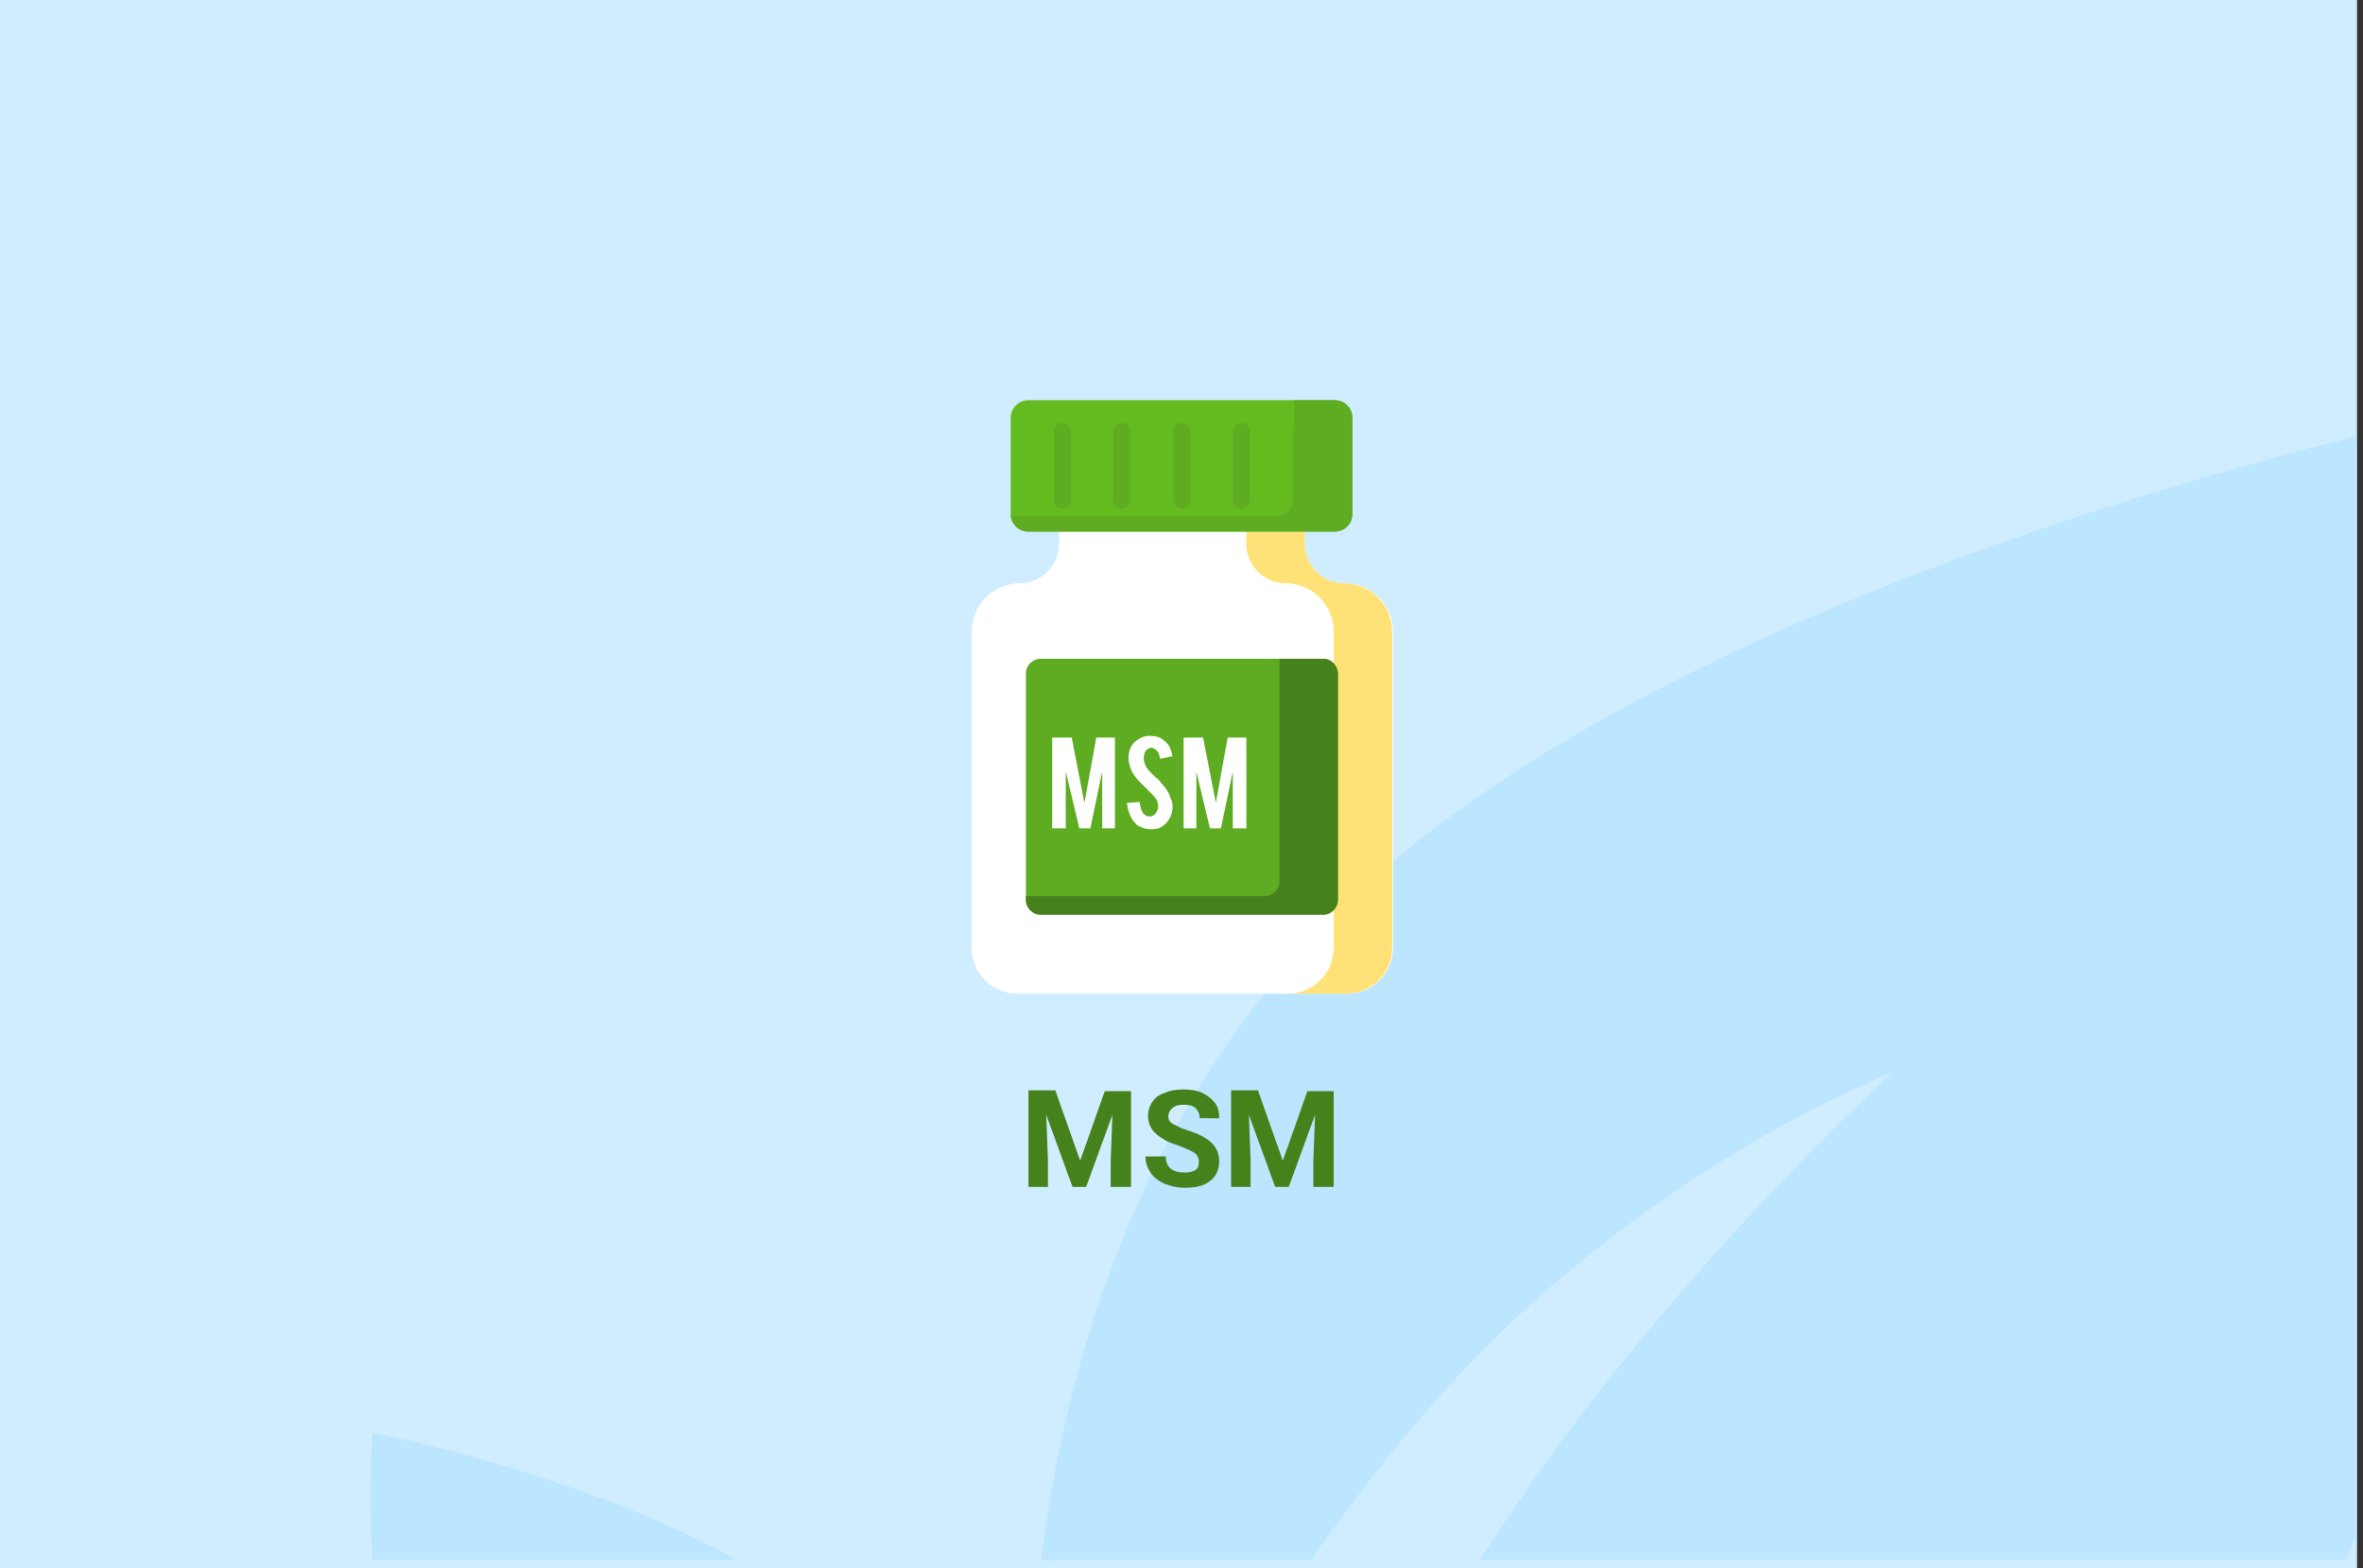<?xml version="1.0" encoding="utf-8"?>
<!-- Generator: Adobe Illustrator 16.0.4, SVG Export Plug-In . SVG Version: 6.00 Build 0)  -->
<!DOCTYPE svg PUBLIC "-//W3C//DTD SVG 1.1//EN" "http://www.w3.org/Graphics/SVG/1.1/DTD/svg11.dtd">
<svg version="1.1" id="Слой_1" xmlns="http://www.w3.org/2000/svg" xmlns:xlink="http://www.w3.org/1999/xlink" x="0px" y="0px"
	 width="278.7px" height="185px" viewBox="0 0 278.7 185" enable-background="new 0 0 278.7 185" xml:space="preserve">
<rect x="0" y="0" width="278.7" height="185" fill="#333333" stroke="none"/>
<g id="Rectangle_756_1_" enable-background="new    ">
	<g id="Rectangle_756">
		<g>
			<rect fill="#CFEDFF" width="278" height="185"/>
		</g>
	</g>
</g>
<g id="Rectangle_757_copy_1_" enable-background="new    ">
	<g id="Rectangle_757_copy">
		<g>
			<path fill="#BCE6FF" d="M43.9,184h43c-18.6-10.4-43-15-43-15S43.5,175.2,43.9,184z M154.299,111.1
				C134,133.3,125.7,160.6,122.8,184h31.8c4.699-6.6,9.699-13.2,15-19.1c24-27.101,53.6-38.4,53.6-38.4S194,152.9,174.6,184h102
				c0.4-0.8,0.8-1.7,1.199-2.5v-130C246.1,59.4,184.1,78.5,154.299,111.1z"/>
		</g>
	</g>
</g>
<g>
	<path fill="#FFFFFF" d="M153.9,64.2v-3.5h-29v3.5c0,2.5-2.1,4.6-4.6,4.6l0,0c-3.2,0-5.7,2.6-5.7,5.7v37.3c0,3,2.4,5.4,5.4,5.4h38.9
		c3,0,5.399-2.4,5.399-5.4V74.5c0-3.2-2.6-5.7-5.699-5.7l0,0C155.9,68.8,153.9,66.7,153.9,64.2z"/>
	<path fill="#FFE277" d="M158.5,68.8L158.5,68.8c-2.5,0-4.601-2.1-4.601-4.6v-3.5H147v3.5c0,2.5,2.1,4.6,4.6,4.6l0,0
		c3.199,0,5.699,2.6,5.699,5.7v37.3c0,3-2.399,5.4-5.399,5.4h6.899c3,0,5.4-2.4,5.4-5.4V74.5C164.2,71.4,161.7,68.8,158.5,68.8z"/>
	<path fill="#64BB1F" d="M157.4,62.7h-36.1c-1.2,0-2.1-0.9-2.1-2.1V49.3c0-1.1,0.9-2.1,2.1-2.1h36.1c1.2,0,2.101,0.9,2.101,2.1v11.3
		C159.5,61.8,158.6,62.7,157.4,62.7z"/>
	<g>
		<path fill="#5EAC22" d="M157.4,47.2h-4.8c0,0.1,0,0.2,0,0.3v11.3c0,1.2-0.9,2.1-2.1,2.1h-31.3c0.2,1,1,1.8,2.1,1.8h36.1
			c1.2,0,2.101-0.9,2.101-2.1V49.3C159.5,48.2,158.6,47.2,157.4,47.2z"/>
		<path fill="#5EAC22" d="M125.3,49.9c-0.6,0-1,0.5-1,1V59c0,0.6,0.5,1,1,1c0.6,0,1-0.5,1-1v-8.1C126.3,50.3,125.8,49.9,125.3,49.9z
			"/>
		<path fill="#5EAC22" d="M132.3,49.9c-0.6,0-1,0.5-1,1V59c0,0.6,0.5,1,1,1s1-0.5,1-1v-8.1C133.3,50.3,132.9,49.9,132.3,49.9z"/>
		<path fill="#5EAC22" d="M139.4,49.9c-0.6,0-1,0.5-1,1V59c0,0.6,0.5,1,1,1s1-0.5,1-1v-8.1C140.4,50.3,139.9,49.9,139.4,49.9z"/>
		<path fill="#5EAC22" d="M146.4,49.9c-0.601,0-1,0.5-1,1V59c0,0.6,0.5,1,1,1s1-0.5,1-1v-8.1C147.4,50.3,147,49.9,146.4,49.9z"/>
		<path fill="#5EAC22" d="M153.5,49.9c-0.601,0-1,0.5-1,1V59c0,0.6,0.5,1,1,1s1-0.5,1-1v-8.1C154.5,50.3,154,49.9,153.5,49.9z"/>
	</g>
	<path fill="#5EAC22" d="M156.1,107.8h-33.4c-0.9,0-1.7-0.8-1.7-1.7V79.4c0-0.9,0.8-1.7,1.7-1.7h33.4c0.9,0,1.699,0.8,1.699,1.7
		v26.7C157.7,107.1,157,107.8,156.1,107.8z"/>
	<path fill="#46821C" d="M156.1,77.7h-5.2V104c0,0.9-0.8,1.7-1.7,1.7H121v0.5c0,0.899,0.8,1.7,1.7,1.7h33.4
		c0.9,0,1.699-0.801,1.699-1.7V79.4C157.7,78.5,157,77.7,156.1,77.7z"/>
	<g enable-background="new    ">
		<path fill="#FFFFFF" d="M125.7,97.7h-1.6V87h2.3l1.5,7.7l1.4-7.7h2.2v10.7H130V91l-1.4,6.7h-1.3l-1.6-6.7V97.7L125.7,97.7z"/>
		<path fill="#FFFFFF" d="M138.3,95c0,0.8-0.2,1.4-0.6,1.9c-0.3,0.399-0.6,0.6-1.1,0.8c-0.3,0.1-0.6,0.1-0.9,0.1
			c-0.6,0-1.2-0.2-1.6-0.5c-0.3-0.3-0.6-0.6-0.8-1.1c-0.2-0.5-0.3-0.9-0.4-1.5l1.5-0.101c0.1,0.601,0.2,1.101,0.5,1.4
			c0.2,0.2,0.4,0.3,0.7,0.3c0.4,0,0.6-0.2,0.8-0.5c0.1-0.2,0.2-0.399,0.2-0.7c0-0.5-0.2-0.899-0.6-1.3c-0.3-0.3-0.8-0.8-1.4-1.4
			c-0.5-0.5-0.9-1-1.1-1.4c-0.2-0.5-0.4-1-0.4-1.5c0-1,0.3-1.7,1-2.2c0.4-0.3,0.9-0.5,1.5-0.5s1.1,0.1,1.5,0.4
			c0.3,0.2,0.6,0.5,0.8,0.8c0.2,0.4,0.3,0.8,0.4,1.2l-1.5,0.3c0-0.4-0.2-0.8-0.4-1c-0.2-0.2-0.4-0.3-0.6-0.3c-0.2,0-0.5,0.1-0.7,0.4
			c-0.1,0.2-0.2,0.5-0.2,0.8c0,0.5,0.2,1,0.6,1.5c0.2,0.2,0.4,0.4,0.7,0.7c0.4,0.3,0.6,0.5,0.7,0.7c0.4,0.4,0.7,0.8,0.9,1.2
			c0.1,0.2,0.2,0.3,0.2,0.5C138.2,94.4,138.3,94.7,138.3,95z"/>
		<path fill="#FFFFFF" d="M141.2,97.7h-1.6V87h2.3l1.5,7.7l1.399-7.7H147v10.7H145.4V91L144,97.7H142.7l-1.6-6.7v6.7H141.2z"/>
	</g>
</g>
<g>
	<path fill="#46821C" d="M124.5,128.7l2.9,8.2l2.9-8.2h3.1V140H131v-3.1l0.2-5.4l-3.1,8.5h-1.6l-3.1-8.5l0.2,5.4v3.1h-2.3v-11.4h3.2
		V128.7z"/>
	<path fill="#46821C" d="M141.4,137c0-0.4-0.2-0.8-0.5-1s-0.899-0.5-1.7-0.8s-1.5-0.5-1.9-0.8c-1.3-0.7-1.9-1.601-1.9-2.801
		c0-0.6,0.2-1.199,0.5-1.6c0.3-0.5,0.8-0.9,1.5-1.1c0.6-0.301,1.4-0.4,2.2-0.4c0.8,0,1.5,0.1,2.199,0.4
		c0.601,0.3,1.101,0.699,1.5,1.199c0.4,0.5,0.5,1.101,0.5,1.801H141.5c0-0.5-0.201-0.9-0.5-1.2c-0.301-0.3-0.801-0.4-1.4-0.4
		c-0.6,0-1,0.101-1.3,0.4c-0.3,0.2-0.5,0.6-0.5,1c0,0.399,0.2,0.7,0.6,0.899c0.4,0.2,0.9,0.5,1.601,0.7
		c1.299,0.4,2.299,0.9,2.899,1.5c0.601,0.601,0.899,1.3,0.899,2.2c0,1-0.399,1.8-1.1,2.3c-0.699,0.601-1.699,0.8-3,0.8
		c-0.9,0-1.7-0.199-2.4-0.5c-0.7-0.3-1.3-0.8-1.6-1.3c-0.4-0.6-0.6-1.2-0.6-1.899h2.4c0,1.3,0.8,1.899,2.2,1.899
		c0.599,0,1-0.1,1.3-0.3C141.299,137.8,141.4,137.5,141.4,137z"/>
	<path fill="#46821C" d="M148.4,128.7l2.899,8.2l2.9-8.2h3.1V140H154.9v-3.1l0.2-5.4L152,140H150.4l-3.101-8.5l0.201,5.4v3.1H145.2
		v-11.4h3.2V128.7z"/>
</g>
</svg>
